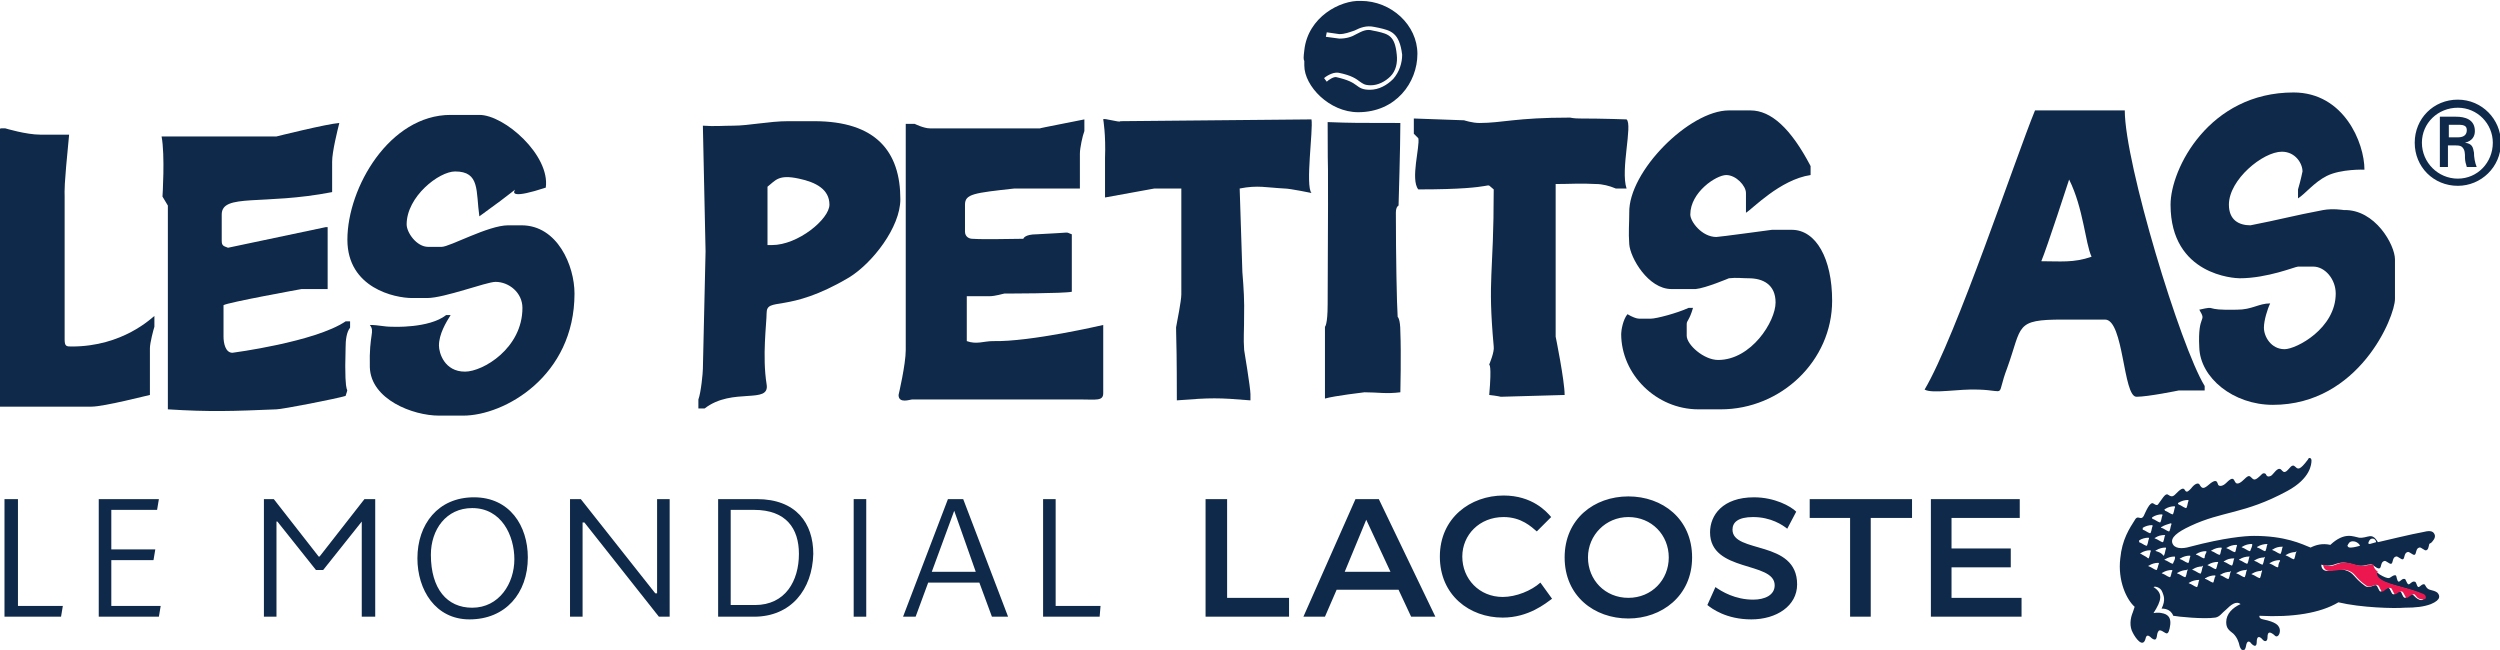 <?xml version="1.0" encoding="utf-8"?>
<!-- Generator: Adobe Illustrator 17.1.0, SVG Export Plug-In . SVG Version: 6.00 Build 0)  -->
<!DOCTYPE svg PUBLIC "-//W3C//DTD SVG 1.1//EN" "http://www.w3.org/Graphics/SVG/1.1/DTD/svg11.dtd">
<svg version="1.1" xmlns="http://www.w3.org/2000/svg" xmlns:xlink="http://www.w3.org/1999/xlink" x="0px" y="0px"
	 viewBox="0 0 278.5 72.4" enable-background="new 0 0 278.5 72.4" xml:space="preserve">
<g id="Layer_2" display="none">
	<rect x="-5.8" y="-9.1" display="inline" width="314.5" height="101.8"/>
</g>
<g id="Calque_1">
	<path fill="#0F294A" d="M181.4,68.9c3.7,0,7.1-2.5,7.1-6.8s-3.3-6.8-7.1-6.8c-3.8,0-7.1,2.5-7.1,6.8S177.6,68.9,181.4,68.9
		 M157.2,68.7h2.7l-6.3-13.1H151l-5.8,13.1h2.4l1.3-3h6.9L157.2,68.7z M225,55.6h-9.9v13.1h10.1v-2.1h-7.8v-3.4h6.6v-2.1h-6.6v-3.4
		h7.6V55.6z M190.2,67.4c0.5,0.4,2.1,1.6,4.9,1.6c2.8,0,5.1-1.5,5.1-3.9c0-5-7.2-3.4-7.2-6.1c0-0.8,0.6-1.4,2.3-1.4
		c2,0,3.3,0.9,3.8,1.3l1-1.9c-0.6-0.6-2.4-1.6-4.7-1.6c-3.5,0-4.9,2-4.9,3.9c0,4.5,7.2,3.2,7.2,5.9c0,1.1-1.1,1.6-2.4,1.6
		c-2,0-3.5-0.9-4.2-1.4L190.2,67.4z M167.5,57.6c2,0,3.1,1.1,3.7,1.6l1.6-1.6c-0.5-0.6-2.1-2.4-5.3-2.4c-3.7,0-7.1,2.5-7.1,6.8
		s3.3,6.8,7,6.8c2.9,0,4.8-1.6,5.5-2.1l-1.3-1.8c-1,0.9-2.7,1.6-4.2,1.6c-2.6,0-4.5-2-4.5-4.5C162.9,59.6,164.8,57.6,167.5,57.6
		 M181.4,66.6c-2.6,0-4.5-2-4.5-4.5c0-2.5,2-4.5,4.5-4.5c2.6,0,4.5,2,4.5,4.5C185.9,64.6,184,66.6,181.4,66.6 M206.1,57.7v11h2.3
		v-11h4.6v-2.1h-11.4v2.1H206.1z M136.6,55.6h-2.3v13.1h9.3v-2.1h-6.9V55.6z M152.2,57.9l2.7,5.8h-5.1L152.2,57.9z"/>
	<polyline fill="#0F294A" points="6.8,68.7 0.5,68.7 0.5,55.6 2,55.6 2,67.5 7,67.5 6.8,68.7 	"/>
	<polyline fill="#0F294A" points="17.7,68.7 11,68.7 11,55.6 17.7,55.6 17.5,56.8 12.4,56.8 12.4,61.2 17.3,61.2 17.1,62.4 
		12.4,62.4 12.4,67.5 17.9,67.5 17.7,68.7 	"/>
	<polyline fill="#0F294A" points="40.3,68.7 40.3,58.1 40.3,58.1 36,63.5 35.2,63.5 30.9,58.1 30.8,58.1 30.8,68.7 29.4,68.7 
		29.4,55.6 30.5,55.6 35.5,62 35.6,62 40.6,55.6 41.8,55.6 41.8,68.7 40.3,68.7 	"/>
	<path fill="#0F294A" d="M52.3,69c-3.8,0-5.8-3.3-5.8-6.8c0-3.8,2.3-6.8,6.3-6.8c4,0,6,3.2,6,6.7C58.8,66.1,56.3,69,52.3,69
		 M52.6,56.6c-2.9,0-4.6,2.4-4.6,5.2c0,3.8,1.8,5.9,4.6,5.9c3,0,4.7-2.7,4.7-5.4C57.3,59.7,55.9,56.6,52.6,56.6z"/>
	<polyline fill="#0F294A" points="73.4,68.7 65.1,58.2 64.9,58.2 64.9,68.7 63.5,68.7 63.5,55.6 64.7,55.6 73,66.1 73.2,66.1 
		73.2,55.6 74.6,55.6 74.6,68.7 73.4,68.7 	"/>
	<path fill="#0F294A" d="M84,68.7H80V55.6h4.3c4.4,0,6.3,2.7,6.3,6.1C90.5,65.7,88.1,68.7,84,68.7 M84,56.8h-2.6v10.6h2.7
		c3.4,0,4.9-2.7,4.9-5.7C89,58.9,87.6,56.8,84,56.8z"/>
	<rect x="95.1" y="55.6" fill="#0F294A" width="1.4" height="13.1"/>
	<path fill="#0F294A" d="M110.5,68.7l-1.4-3.8h-5.7l-1.4,3.8h-1.4l5-13.1h1.7l5,13.1H110.5 M106.3,56.9L106.3,56.9l-2.5,6.8h4.9
		L106.3,56.9z"/>
	<polyline fill="#0F294A" points="122.5,68.7 116.2,68.7 116.2,55.6 117.6,55.6 117.6,67.5 122.6,67.5 122.5,68.7 	"/>
	<path fill="#0F294A" d="M271.5,66c-0.3-0.2-0.5-0.2-0.8-0.3c-0.4-0.1-0.5-0.5-0.6-0.6c-0.3-0.1-0.5,0.3-0.7,0.3
		c-0.2-0.1-0.2-0.6-0.4-0.6c-0.3-0.1-0.5,0.3-0.7,0.3c-0.2-0.1-0.3-0.6-0.4-0.6c-0.3-0.1-0.5,0.3-0.7,0.3c-0.2-0.1-0.2-0.6-0.3-0.7
		c-0.3-0.1-0.6,0.3-0.8,0.3c-0.2,0-0.5-0.1-1-0.4c-0.1-0.1-0.4-0.3-0.4-0.3c0,0-0.2,0-0.1,0.2c0.1,0.6,1,1,2.1,1.3
		c1.1,0.3,2.2,0.6,2.9,0.9c0.4,0.2,0.6,0.4,0.4,0.6c-0.1,0.2-0.4,0.2-0.7,0c-0.3-0.2-0.4-0.4-0.6-0.5c-0.3-0.1-0.6,0.4-0.8,0.4
		c-0.3-0.1-0.3-0.6-0.5-0.7c-0.3-0.1-0.6,0.4-0.8,0.3c-0.2,0-0.3-0.6-0.5-0.7c-0.3-0.1-0.7,0.4-0.9,0.4c-0.2,0-0.3-0.6-0.5-0.7
		c-0.3-0.1-0.7,0.4-1.2,0.1c-1.4-1-1.2-1.5-2.3-1.8c-0.6-0.2-1.3,0-1.7,0.1c-1,0.1-0.9-0.7-0.9-0.7c0.3,0.1,0.7,0.2,1.4,0
		c0.8-0.3,1.2-0.3,2.2,0c0.9,0.3,1.4,0,1.7,0c0.1,0,0.3-0.1,0.5,0.1c0.3,0.2,0.5,0.4,0.7,0.3c0.2-0.1,0.1-0.7,0.5-0.8
		c0.2-0.1,0.6,0.4,0.8,0.3c0.2-0.1,0.1-0.7,0.5-0.8c0.2-0.1,0.6,0.4,0.8,0.3c0.2-0.1,0.1-0.7,0.5-0.8c0.2-0.1,0.6,0.4,0.8,0.3
		c0.2-0.1,0.1-0.7,0.5-0.8c0.2-0.1,0.6,0.4,0.8,0.3c0.2-0.1,0.2-0.2,0.3-0.6c0-0.1,0.1-0.2,0.2-0.2c0.2-0.2,0.6-0.6,0.4-1
		c-0.2-0.4-0.6-0.4-1.4-0.2c-0.7,0.1-4.9,1.1-4.9,1.1c-0.7-1.2-1.1-0.4-2.1-0.5c-0.6-0.1-1.6-0.7-3.2,0.8c-0.9-0.2-1.6,0-2.2,0.3
		c-1-0.4-2.8-1.3-6.3-1.3c-1,0-3.3,0.2-7.1,1.2c-1,0.3-1.8,0.2-2-0.4c-0.2-0.6,0.5-1.2,2-1.9c3.6-1.7,6-1.3,10.8-3.9
		c2.6-1.4,2.7-3,2.7-3.4c0-0.3-0.3-0.4-0.4-0.1c-0.9,1.2-1.1,1.1-1.4,0.8c-0.4-0.4-0.6,0.2-1,0.5c-0.3,0.2-0.4,0-0.6-0.2
		c-0.4-0.3-0.8,0.5-1.1,0.7c-0.4,0.2-0.5,0-0.6-0.2c-0.1-0.1-0.3-0.1-0.4,0c-0.8,0.8-0.9,0.7-1.2,0.4c-0.2-0.2-0.3-0.3-0.8,0.2
		c-0.3,0.3-0.8,0.7-1,0.3c-0.2-0.4-0.3-0.6-1,0.1c-0.4,0.4-0.8,0.4-0.9,0.2c-0.1-0.2-0.1-0.7-0.8-0.2c-0.6,0.5-0.9,0.8-1.2,0.3
		c-0.2-0.5-0.7-0.1-1,0.3c-0.2,0.2-0.5,0.6-0.7,0.2c-0.2-0.4-0.6,0-1.1,0.5c-0.3,0.3-0.5,0.2-0.8,0c-0.3-0.2-0.7,0.6-1.1,1.1
		c-0.1,0.1-0.2,0.1-0.5-0.1c-0.4-0.3-0.9,1-1.1,1.4c-0.3,0.5-0.6-0.1-0.9,0.3c-0.7,1.1-1.5,2.3-1.7,4.4c-0.3,2.5,0.7,4.6,1.6,5.4
		c0,0-0.1,0.3-0.2,0.6c-0.3,0.7-0.4,1.6,0,2.3c0.3,0.6,1.1,1.7,1.4,0.7c0.1-0.5,0.3-0.5,0.7-0.1c0.7,0.5,0.5-0.4,0.7-0.7
		c0.1-0.2,0.2-0.3,0.8,0.1c0.3,0.2,0.4-0.1,0.5-0.5c0.3-1.3-0.3-1.6-0.9-1.7c-0.4-0.1-0.9,0-0.9,0c0.9-1.4,1.1-2.2,0-2.9
		c0.2-0.1,0.3,0,0.4,0c0.3,0.1,0.5,0.3,0.6,0.6c0.1,0.3,0.4,0.8-0.1,1.8c0.2,0,1,0,1.3,0.8c0.5,0.1,3.4,0.4,4.7,0.2
		c0.5-0.1,0.7-0.5,1.2-0.9c0.5-0.5,1.1-1,1.6-0.6c-0.9,0.4-1.6,1.1-1.6,2c0,0.7,0.3,0.9,0.8,1.3c0.4,0.4,0.6,0.9,0.7,1.4
		c0.2,0.6,0.6,0.6,0.7,0c0.1-0.7,0.4-0.6,0.6-0.3c0.4,0.4,0.6,0.3,0.6-0.2c0-0.5,0.2-0.8,0.7-0.2c0.2,0.2,0.5,0.2,0.5-0.3
		c0-0.7,0.3-0.6,0.7-0.3c0.1,0.1,0.2,0.2,0.3,0.2c0.3,0,0.5-0.6,0.3-1c-0.1-0.2-0.3-0.6-1.8-0.9c-0.5-0.1-0.4-0.4-0.4-0.4
		c3.7,0.2,6.8-0.3,8.8-1.5c2.5,0.6,6.2,0.7,7.4,0.6c1.2,0,2.1-0.1,2.9-0.4C272,66.8,271.8,66.3,271.5,66 M263.9,60.3
		c0.1-0.2,0.2-0.3,0.4-0.3c0.3,0,0.4,0.3,0.4,0.4l-0.7,0.2C263.8,60.6,263.8,60.5,263.9,60.3z M262.1,60.3c0.5,0,0.8,0.4,0.8,0.5
		c0,0-0.7,0.2-1,0.2c-0.2,0-0.3,0-0.4-0.2C261.6,60.6,261.7,60.3,262.1,60.3z M242.7,56c0.3-0.2,0.7-0.3,1-0.3c0.1,0,0.1,0,0.1,0.1
		c-0.1,0.2-0.1,0.5-0.2,0.7c0,0.1-0.1,0.1-0.1,0.1c-0.3-0.1-0.5-0.3-0.8-0.4C242.6,56.1,242.6,56,242.7,56z M241.2,56.7
		c0.3-0.2,0.7-0.3,1-0.3c0.1,0,0.1,0,0.1,0.1c-0.1,0.2-0.1,0.5-0.2,0.7c0,0.1-0.1,0.1-0.1,0.1c-0.3-0.1-0.5-0.3-0.8-0.4
		C241.1,56.8,241.1,56.7,241.2,56.7z M241.8,58.3c0.1,0,0.1,0,0.1,0.1c-0.1,0.2-0.1,0.5-0.2,0.7c0,0.1-0.1,0.1-0.1,0.1
		c-0.3-0.1-0.5-0.3-0.8-0.4c-0.1,0-0.1-0.1,0-0.1C241.1,58.5,241.5,58.4,241.8,58.3z M241.2,59.6c-0.1,0.2-0.1,0.5-0.2,0.7
		c0,0.1-0.1,0.1-0.1,0.1c-0.3-0.1-0.5-0.3-0.8-0.4c-0.1,0-0.1-0.1,0-0.1C240.4,59.7,240.7,59.6,241.2,59.6
		C241.1,59.5,241.2,59.6,241.2,59.6z M239.8,57.6c0.3-0.2,0.7-0.3,1-0.3c0.1,0,0.1,0,0.1,0.1c-0.1,0.2-0.1,0.5-0.2,0.7
		c0,0.1-0.1,0.1-0.1,0.1c-0.3-0.1-0.5-0.3-0.8-0.4C239.7,57.7,239.7,57.7,239.8,57.6z M238.7,58.8c0.3-0.2,0.7-0.3,1-0.3
		c0.1,0,0.1,0,0.1,0.1c-0.1,0.2-0.1,0.5-0.2,0.7c0,0.1-0.1,0.1-0.1,0.1c-0.3-0.1-0.5-0.3-0.8-0.4C238.7,58.9,238.7,58.9,238.7,58.8z
		 M238.3,60.2c0.3-0.2,0.7-0.3,1-0.3c0.1,0,0.1,0,0.1,0.1c-0.1,0.2-0.1,0.5-0.2,0.7c0,0.1-0.1,0.1-0.1,0.1c-0.3-0.1-0.5-0.3-0.8-0.4
		C238.3,60.3,238.3,60.3,238.3,60.2z M238.5,61.7c-0.1,0-0.1-0.1,0-0.1c0.3-0.2,0.7-0.3,1-0.3c0.1,0,0.1,0,0.1,0.1
		c-0.1,0.2-0.1,0.5-0.2,0.7c0,0.1-0.1,0.1-0.1,0.1C239.1,62,238.8,61.9,238.5,61.7z M240.3,63.4c0,0.1-0.1,0.1-0.1,0.1
		c-0.3-0.1-0.5-0.3-0.8-0.4c-0.1,0-0.1-0.1,0-0.1c0.3-0.2,0.7-0.3,1-0.3c0.1,0,0.1,0,0.1,0.1C240.4,63,240.4,63.2,240.3,63.4z
		 M240.2,61.4c-0.1,0-0.1-0.1,0-0.1c0.3-0.2,0.7-0.3,1-0.3c0.1,0,0.1,0,0.1,0.1c-0.1,0.2-0.1,0.5-0.2,0.7c0,0.1-0.1,0.1-0.1,0.1
		C240.8,61.6,240.5,61.5,240.2,61.4z M241.8,64.2c0,0.1-0.1,0.1-0.1,0.1c-0.3-0.1-0.5-0.3-0.8-0.4c-0.1,0-0.1-0.1,0-0.1
		c0.3-0.2,0.7-0.3,1-0.3c0.1,0,0.1,0,0.1,0.1C241.9,63.7,241.9,64,241.8,64.2z M242.1,62.7c0,0.1-0.1,0.1-0.1,0.1
		c-0.3-0.1-0.5-0.3-0.8-0.4c-0.1,0-0.1-0.1,0-0.1c0.3-0.2,0.7-0.3,1-0.3c0.1,0,0.1,0,0.1,0.1C242.3,62.3,242.2,62.5,242.1,62.7z
		 M243.7,63.5c-0.1,0.2-0.1,0.5-0.2,0.7c0,0.1-0.1,0.1-0.1,0.1c-0.3-0.1-0.5-0.3-0.8-0.4c-0.1,0-0.1-0.1,0-0.1
		c0.3-0.2,0.7-0.3,1-0.3C243.6,63.4,243.7,63.4,243.7,63.5z M243.7,62.7c-0.3-0.1-0.5-0.3-0.8-0.4c-0.1,0-0.1-0.1,0-0.1
		c0.3-0.2,0.7-0.3,1-0.3c0.1,0,0.1,0,0.1,0.1c-0.1,0.2-0.1,0.5-0.2,0.7C243.8,62.7,243.8,62.7,243.7,62.7z M245,64.6
		c-0.1,0.2-0.1,0.5-0.2,0.7c0,0.1-0.1,0.1-0.1,0.1c-0.3-0.1-0.5-0.3-0.8-0.4c-0.1,0-0.1-0.1,0-0.1C244.2,64.7,244.6,64.6,245,64.6
		C245,64.5,245,64.5,245,64.6z M245.4,63.1c-0.1,0.2-0.1,0.5-0.2,0.7c0,0.1-0.1,0.1-0.1,0.1c-0.3-0.1-0.5-0.3-0.8-0.4
		c-0.1,0-0.1-0.1,0-0.1c0.3-0.2,0.7-0.3,1-0.3C245.3,63,245.4,63,245.4,63.1z M245.6,62.1c0,0.1-0.1,0.1-0.1,0.1
		c-0.3-0.1-0.5-0.3-0.8-0.4c-0.1,0-0.1-0.1,0-0.1c0.3-0.2,0.7-0.3,1-0.3c0.1,0,0.1,0,0.1,0.1C245.7,61.7,245.6,61.9,245.6,62.1z
		 M246.6,64.8c0,0.1-0.1,0.1-0.1,0.1c-0.3-0.1-0.5-0.3-0.8-0.4c-0.1,0-0.1-0.1,0-0.1c0.3-0.2,0.7-0.3,1-0.3c0.1,0,0.1,0,0.1,0.1
		C246.7,64.3,246.7,64.5,246.6,64.8z M246.9,63.3c0,0.1-0.1,0.1-0.1,0.1c-0.3-0.1-0.5-0.3-0.8-0.4c-0.1,0-0.1-0.1,0-0.1
		c0.3-0.2,0.7-0.3,1-0.3c0.1,0,0.1,0,0.1,0.1C247,62.8,247,63.1,246.9,63.3z M247.2,61.8c-0.3-0.1-0.5-0.3-0.8-0.4
		c-0.1,0-0.1-0.1,0-0.1c0.3-0.2,0.7-0.3,1-0.3c0.1,0,0.1,0,0.1,0.1c-0.1,0.2-0.1,0.5-0.2,0.7C247.3,61.8,247.2,61.8,247.2,61.8z
		 M248.5,63.7c-0.1,0.2-0.1,0.5-0.2,0.7c0,0.1-0.1,0.1-0.1,0.1c-0.3-0.1-0.5-0.3-0.8-0.4c-0.1,0-0.1-0.1,0-0.1
		c0.3-0.2,0.7-0.3,1-0.3C248.5,63.6,248.6,63.6,248.5,63.7z M248.9,62.2c-0.1,0.2-0.1,0.5-0.2,0.7c0,0.1-0.1,0.1-0.1,0.1
		c-0.3-0.1-0.5-0.3-0.8-0.4c-0.1,0-0.1-0.1,0-0.1C248.1,62.3,248.4,62.2,248.9,62.2C248.8,62.1,248.9,62.2,248.9,62.2z M248.9,61.5
		c-0.3-0.1-0.5-0.3-0.8-0.4c-0.1,0-0.1-0.1,0-0.1c0.3-0.2,0.7-0.3,1-0.3c0.1,0,0.1,0,0.1,0.1c-0.1,0.2-0.1,0.5-0.2,0.7
		C249,61.5,249,61.5,248.9,61.5z M250.3,63.5c-0.1,0.2-0.1,0.5-0.2,0.7c0,0.1-0.1,0.1-0.1,0.1c-0.3-0.1-0.5-0.3-0.8-0.4
		c-0.1,0-0.1-0.1,0-0.1c0.3-0.2,0.7-0.3,1-0.3C250.2,63.4,250.3,63.5,250.3,63.5z M250.6,62c-0.1,0.2-0.1,0.5-0.2,0.7
		c0,0.1-0.1,0.1-0.1,0.1c-0.3-0.1-0.5-0.3-0.8-0.4c-0.1,0-0.1-0.1,0-0.1c0.3-0.2,0.7-0.3,1-0.3C250.6,62,250.6,62,250.6,62z
		 M250.7,61.3c0,0.1-0.1,0.1-0.1,0.1c-0.3-0.1-0.5-0.3-0.8-0.4c-0.1,0-0.1-0.1,0-0.1c0.3-0.2,0.7-0.3,1-0.3c0.1,0,0.1,0,0.1,0.1
		C250.9,60.8,250.8,61.1,250.7,61.3z M252,63.6c-0.1,0.2-0.1,0.5-0.2,0.7c0,0.1-0.1,0.1-0.1,0.1c-0.3-0.1-0.5-0.3-0.8-0.4
		c-0.1,0-0.1-0.1,0-0.1c0.3-0.2,0.7-0.3,1-0.3C251.9,63.5,252,63.5,252,63.6z M252.3,62.1c-0.1,0.2-0.1,0.5-0.2,0.7
		c0,0.1-0.1,0.1-0.1,0.1c-0.3-0.1-0.5-0.3-0.8-0.4c-0.1,0-0.1-0.1,0-0.1c0.3-0.2,0.7-0.3,1-0.3C252.3,62,252.3,62,252.3,62.1z
		 M252.6,60.6c-0.1,0.2-0.1,0.5-0.2,0.7c0,0.1-0.1,0.1-0.1,0.1c-0.3-0.1-0.5-0.3-0.8-0.4c-0.1,0-0.1-0.1,0-0.1
		C251.8,60.7,252.2,60.6,252.6,60.6C252.6,60.5,252.6,60.6,252.6,60.6z M253.8,63.1c0,0.1-0.1,0.1-0.1,0.1c-0.3-0.1-0.5-0.3-0.8-0.4
		c-0.1,0-0.1-0.1,0-0.1c0.3-0.2,0.7-0.3,1-0.3c0.1,0,0.1,0,0.1,0.1C253.9,62.6,253.8,62.9,253.8,63.1z M254.3,60.9
		c-0.1,0.2-0.1,0.5-0.2,0.7c0,0.1-0.1,0.1-0.1,0.1c-0.3-0.1-0.5-0.3-0.8-0.4c-0.1,0-0.1-0.1,0-0.1C253.5,61,253.8,60.9,254.3,60.9
		C254.2,60.8,254.3,60.9,254.3,60.9z M255.8,61.5c-0.1,0.2-0.1,0.5-0.2,0.7c0,0.1-0.1,0.1-0.1,0.1c-0.3-0.1-0.5-0.3-0.8-0.4
		c-0.1,0-0.1-0.1,0-0.1c0.3-0.2,0.7-0.3,1-0.3C255.8,61.4,255.9,61.4,255.8,61.5z"/>
	<path fill="#ED174F" d="M262.4,62.9c-1-0.3-1.5-0.3-2.2,0c-0.7,0.3-1.1,0.1-1.4,0c0,0,0,0.8,0.9,0.7c0.4,0,1.1-0.2,1.7-0.1
		c1.1,0.3,0.8,0.8,2.3,1.8c0.4,0.2,0.9-0.3,1.2-0.1c0.2,0.1,0.3,0.7,0.5,0.7c0.2,0,0.5-0.5,0.9-0.4c0.2,0,0.3,0.6,0.5,0.7
		c0.2,0,0.5-0.4,0.8-0.3c0.2,0.1,0.3,0.6,0.5,0.7c0.2,0,0.5-0.4,0.8-0.4c0.2,0,0.2,0.3,0.6,0.5c0.3,0.1,0.6,0.1,0.7,0
		c0.1-0.2,0-0.5-0.4-0.6c-0.7-0.3-1.8-0.6-2.9-0.9c-1.1-0.3-2.1-0.7-2.1-1.3c0-0.2,0.1-0.2,0.1-0.2c-0.4-0.3-0.5-0.6-0.5-0.8h0
		c0,0-0.1,0-0.1,0C263.7,62.9,263.2,63.2,262.4,62.9"/>
	<path fill="#0F294A" d="M50.2,12.8h3.2c2.8,0,7.9,4.5,7.4,8.1c-7.6,2.5,0.8-2.7-7.4,3.2c-0.4-2.8,0.1-5-2.7-5
		c-1.8,0-5.4,2.8-5.4,5.9c0,0.9,1.1,2.5,2.4,2.5h1.5c0.9,0,5.2-2.4,7.4-2.4h1.5c4,0,5.9,4.5,5.9,7.6c0,9.2-7.8,13.6-12.4,13.6h-2.7
		c-2.9,0-7.6-1.8-7.7-5.4c-0.1-3.8,0.6-3.9,0-4.7c1,0,1.5,0.2,2.5,0.2c0,0,4.1,0.2,6-1.3h0.5c-0.5,0.8-1.3,2.1-1.3,3.4
		c0,0.8,0.6,2.9,2.9,2.9c2,0,6.4-2.6,6.4-7.1c0-1.7-1.5-2.9-3-2.9c-1,0-5.7,1.8-7.6,1.8h-1.7c-1.9,0-7.2-1.1-7.2-6.5
		C38.7,20.9,43.4,12.8,50.2,12.8"/>
	<path fill="#0F294A" d="M37.8,13.7C37.6,14.5,37,16.9,37,18v3.4c-7.7,1.5-12.3,0.1-12.3,2.5v2.9c0,0.6,0.2,0.6,0.7,0.8l10.9-2.3
		h0.2v6.9h-2.9c0,0-8.3,1.5-8.7,1.8v3.5c0,0.7,0.2,1.8,1,1.8c0,0,9.2-1.2,12.6-3.5H39v0.7c-0.4,0.5-0.5,1.4-0.5,2.2
		c-0.2,6.6,0.5,3.8,0,5.4c-0.9,0.3-7.1,1.5-7.7,1.5c-4.8,0.2-7.4,0.3-12.1,0l0-22.7l-0.6-1c0,0,0.3-4.6-0.1-6.7h12.8
		C30.8,15.2,36.4,13.8,37.8,13.7"/>
	<path fill-rule="evenodd" clip-rule="evenodd" fill="#0F294A" d="M0.6,14.3c0,0,2.3,0.7,3.9,0.7h3.2c-0.6,6.1-0.5,6.1-0.5,6.9v15.9
		c0,0.8,0.2,0.8,0.8,0.8c5.7,0,8.9-3.2,9.2-3.4v1.2c-0.1,0.3-0.5,1.8-0.5,2.4V44c-0.1,0-5.1,1.3-6.5,1.3H0V15
		C0,14.2-0.2,14.3,0.6,14.3"/>
	<path fill="#0F294A" d="M192.6,12.3h2.4c2.3,0,4.5,2,6.7,6.2v1c-3.4,0.5-6.5,3.8-7.2,4.2v-2.2c0-0.8-1.1-2-2.2-2
		c-1.1,0-4,1.9-4,4.4c0,0.8,1.3,2.5,2.9,2.5c0.3,0,6.2-0.8,6.2-0.8h2.2c2.7,0,4.5,3.2,4.5,7.9c0,6.7-5.7,12.1-12.4,12.1h-2.5
		c-4.7,0-8.6-3.9-8.6-8.4c0-0.4,0.2-1.6,0.7-2.2c0.5,0.3,1,0.5,1.3,0.5h1.3c0.6,0,2.9-0.6,4.2-1.2h0.5c-0.4,1.4-0.7,1.4-0.7,1.8v1.3
		c0,1,1.9,2.7,3.5,2.7c3.7,0,6.4-4.3,6.4-6.4c0-2-1.4-2.7-3-2.7c-0.8,0-1.3-0.1-2.2,0c0,0-2.6,1.1-3.7,1.2c-0.9,0-1.4,0-2.7,0
		c-2.6,0-4.6-3.5-4.7-5c-0.1-1.4,0-2.2,0-3.5C181.4,19.1,188.2,12.3,192.6,12.3"/>
	<path fill="#0F294A" d="M181.2,13.3c0.7,0.6-0.7,5.6,0,7.7H180c-0.7-0.3-1.5-0.5-2.2-0.5c-1.8-0.1-2.8,0-4.5,0c0,1.5,0,16.5,0,17
		c0,0,1,4.9,1,6.5l-7.1,0.2c0,0-0.4-0.1-1.3-0.2c0.3-3.5,0-3.3,0-3.4c0,0,0.6-1.4,0.5-2c-0.7-7.8,0-7.7,0-17.5c-1.3-1,1.3,0-8.4,0
		c-0.9-1.1,0.2-4.8,0-5.7c0,0-0.3-0.3-0.5-0.5v-1.7c0,0,5.3,0.2,5.6,0.2c0,0,0.9,0.3,1.7,0.3c2.6,0,4-0.6,10.1-0.6
		c0.1,0,0.3,0.1,1.1,0.1C178.5,13.2,181.2,13.3,181.2,13.3"/>
	<path fill-rule="evenodd" clip-rule="evenodd" fill="#0F294A" d="M120.8,13.3v1.3c-0.2,0.5-0.5,1.9-0.5,2.5V21H113
		c-4.5,0.5-5.5,0.6-5.5,1.8v3c0,0.6,0.5,0.8,0.8,0.8c1.6,0.1,4,0,5.7,0c0,0,0.1-0.5,1.5-0.5c4.3-0.2,3-0.3,3.9,0c0,3.6,0,3,0,6.4
		c-0.8,0.2-7.5,0.2-7.5,0.2c-0.1,0-1,0.3-1.7,0.3h-2.5v5c1.1,0.4,1.9,0,2.9,0c4.2,0.1,12.3-1.8,12.3-1.8s0,0.2,0,7.6
		c0,0.9-0.8,0.7-2.5,0.7l-18.8,0c-0.2,0-1.5,0.5-1.5-0.5c0,0,0.8-3.4,0.8-5V13.8h1c0,0,1,0.5,1.7,0.5h12.3
		C115.7,14.3,116.3,14.2,120.8,13.3"/>
	<path fill="#0F294A" d="M146.1,13.3c0.2,1.2-0.7,7.4,0,8.2c0,0-2.4-0.5-3-0.5c-2-0.1-3-0.4-5,0l0.3,9.3c0,0,0.2,2.3,0.2,3.7
		c0,3.7-0.1,3.4,0,5c0,0,0.7,4.2,0.7,4.9c0,0.3,0,0.4,0,0.7c-3.6-0.3-4.4-0.3-8.2,0c0-9.5-0.2-7.5,0-8.6c0,0,0.5-2.5,0.5-3.2
		c0-2.6,0-5.3,0-11.8h-3l-5.5,1c0-1.7,0-2.7,0-4.4c0.1-2.6-0.2-4.3-0.2-4.3c0-0.2,1.9,0.4,1.9,0.2L146.1,13.3"/>
	<path fill="#0F294A" d="M156,13.7c0,2.5-0.2,9.2-0.2,9.2c0,0-0.3,0.1-0.3,0.8c0,4.7,0.1,10.2,0.2,11.6c0,0,0.3,0.2,0.3,1.7
		c0.1,2.4,0,6.7,0,6.7c-1.6,0.2-2.5,0-4,0c0,0-3.4,0.4-4.4,0.7l0-8c0,0,0.3-0.2,0.3-2.5c0.1-21.7,0-11.4,0-20.3
		C150.4,13.7,151.4,13.7,156,13.7"/>
	<path fill="#0F294A" d="M255.5,10.3c5.6,0,7.9,5.6,7.9,8.6c0,0-2.6-0.1-4.2,0.7c-1.4,0.7-2.4,2-3.2,2.5v-1c0.3-1,0.5-2,0.5-2
		c0-0.9-0.8-2.2-2.3-2.2c-2.1,0-5.9,3.1-5.9,5.9c0,1.7,1.1,2.3,2.4,2.3c3.1-0.6,4.9-1.1,8.1-1.7c1.1-0.2,2.3,0,2.3,0
		c3.5-0.1,5.7,3.9,5.7,5.5v4.4c0,2-4,11.8-13.6,11.8c-4.4,0-8.1-3-8.2-6.4c-0.2-3.9,0.9-2.7,0-4.2c2.2-0.5,0.2,0.1,4.2,0
		c1.7,0,2.4-0.7,3.7-0.7c-0.3,0.6-0.7,1.9-0.7,2.7c0,1,0.8,2.4,2.3,2.4c1.3,0,5.7-2.3,5.7-6.2c0-1.6-1.2-3-2.5-3h-1.7
		c-0.3,0-3.4,1.3-6.5,1.3c-0.5,0-7.7-0.3-7.7-8.2C241.8,18.8,246.1,10.3,255.5,10.3"/>
	<path fill-rule="evenodd" clip-rule="evenodd" fill="#0F294A" d="M87.8,13.5h2.9c6.9,0,9.6,3.4,9.6,8.7c0,3.1-3.1,7.1-5.7,8.7
		c-6.9,4.1-9.2,2.1-9.2,4c0,1.1-0.5,4.8,0,7.9c0.4,2.3-3.8,0.3-6.9,2.7h-0.7v-1c0.3-0.8,0.5-3,0.5-3.4l0.3-13.1L78.3,14
		c1.3,0.1,2.3,0,3.4,0C83.4,14,85.7,13.5,87.8,13.5 M89,19.9c1.9,0.4,3.4,1.2,3.4,2.9c0,1.6-3.5,4.5-6.4,4.5c-0.3,0-0.3,0-0.5,0
		v-6.5C86.4,20.1,86.7,19.4,89,19.9z"/>
	<path fill-rule="evenodd" clip-rule="evenodd" fill="#0F294A" d="M236.7,12.3c0,5.9,6.2,26.3,8.9,30.7v0.5c-2.3,0-1.7,0-2.9,0
		c0,0-3.4,0.7-4.7,0.7c-1.5,0-1.4-8.6-3.5-8.6h-4.7c-5.4,0-4.5,0.7-6.2,5.4c-1.3,3.4,0.1,2.5-3.2,2.4c-2.2-0.1-5.1,0.5-6,0
		c3.5-5.9,10.2-26,12.3-31.1H236.7 M230.5,20c1.6,3.2,1.8,7.1,2.5,8.6c-2,0.7-3.5,0.5-5.6,0.5C228,27.7,230.5,20,230.5,20z"/>
	<path fill="#0F294A" d="M151.8,0.6c-2.3,0-5.4,1.9-5.8,5.1c-0.2,1.4,0,0.4,0,1.6c0,1.9,2.4,4.6,5.4,4.6c3.9,0,6.1-3.1,6.1-5.9
		C157.5,3.1,154.8,0.6,151.8,0.6 M155.2,8.8c-0.7,0.7-1.6,1.2-2.6,1.2c-0.8,0-1.1-0.2-1.5-0.5c-0.4-0.3-0.9-0.6-2.2-0.9
		c-0.3-0.1-0.9,0.3-1.1,0.5l-0.3-0.4c0.1-0.1,0.9-0.7,1.6-0.6c1.5,0.3,2,0.7,2.4,1c0.3,0.2,0.5,0.4,1.2,0.4c0.8,0,1.6-0.4,2.2-1
		c0.6-0.6,0.8-1.5,0.7-2.4c-0.2-2.1-0.9-2.3-2.2-2.6l-0.5-0.1c-0.7-0.2-1.2,0.1-1.8,0.4c-0.5,0.3-1.1,0.5-1.9,0.5l-1.5-0.2l0.1-0.5
		l1.4,0.2c0.6,0,1.1-0.2,1.7-0.4c0.6-0.3,1.3-0.6,2.2-0.4l0.5,0.1c1.3,0.3,2.3,0.5,2.6,3C156.2,7,155.9,8,155.2,8.8z"/>
	<path fill="#0F294A" d="M145.3,5.6c-0.1,0.8-0.1,1,0,1.2c0,0,0,0.5,0,0.5c0,2.3,2.8,5.2,6,5.2c4.2,0,6.6-3.3,6.6-6.5
		c0-3.2-2.9-5.9-6.3-5.9C149.3,0,145.7,1.9,145.3,5.6 M146.5,5.7c0.3-2.9,3.3-4.6,5.2-4.6c2.7,0,5.1,2.2,5.1,4.7
		c0,2.6-1.9,5.3-5.5,5.3c-2.7,0-4.9-2.4-4.9-4c0-0.5,0-0.6-0.1-0.8C146.4,6.4,146.5,5.7,146.5,5.7z"/>
	<path fill="#0F294A" d="M273.8,19.9c-2.2,0-4-1.8-4-4c0-2.2,1.8-3.9,4-3.9c2.2,0,3.9,1.8,3.9,3.9C277.7,18.1,276,19.9,273.8,19.9
		 M273.8,20.7c2.6,0,4.8-2.1,4.8-4.8c0-2.6-2.1-4.8-4.8-4.8c-2.7,0-4.8,2.1-4.8,4.8C269,18.6,271.1,20.7,273.8,20.7z M273.5,16.2
		c0.3,0,0.6,0,0.8,0.2c0.3,0.3,0.3,0.7,0.3,1.2c0,0.3,0.1,0.7,0.2,1h1.1c-0.2-0.5-0.3-1.1-0.3-1.6c-0.1-0.6-0.2-1-1-1.1v0
		c0.8-0.2,1.1-0.7,1.1-1.3c0-1.3-1.1-1.6-2.1-1.6h-1.8v5.6h0.9v-2.4H273.5z M272.8,15.3v-1.4h1.1c0.7,0,0.9,0.2,0.9,0.6
		c0,0.4-0.2,0.8-1,0.8H272.8z"/>
</g>
</svg>
